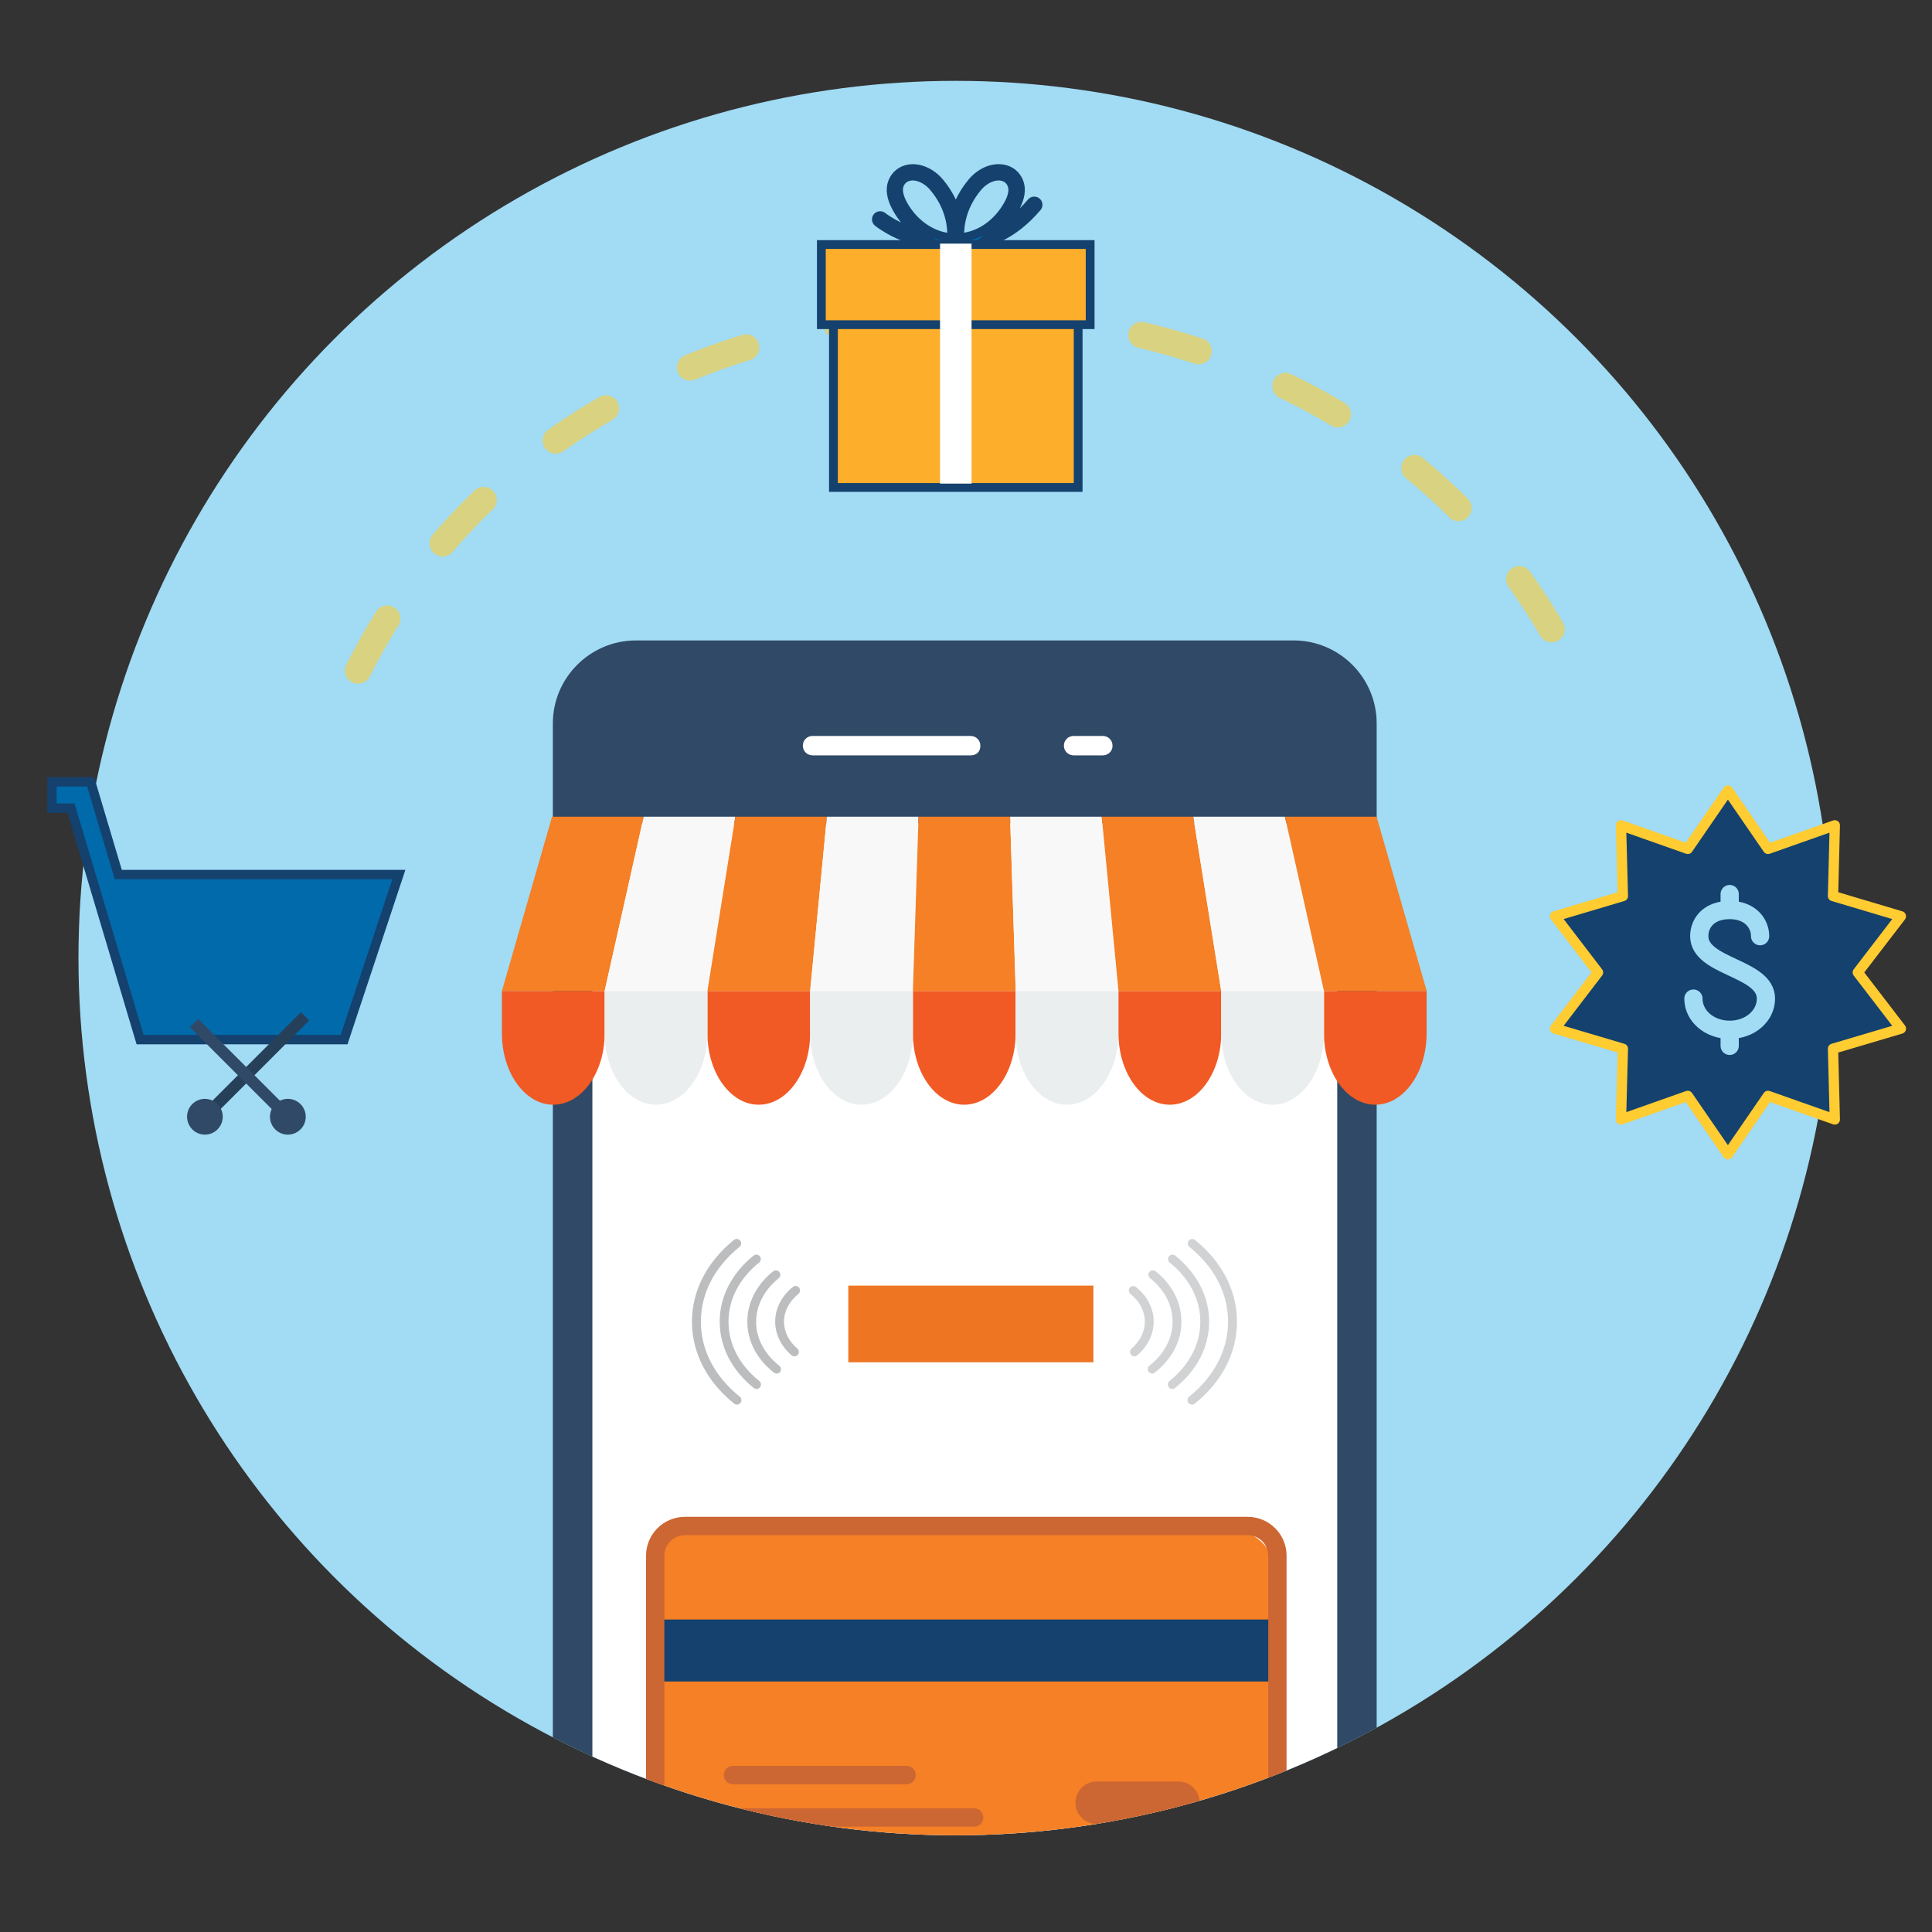 <?xml version="1.0" encoding="utf-8"?>
<!-- Generator: Adobe Illustrator 23.0.2, SVG Export Plug-In . SVG Version: 6.00 Build 0)  -->
<svg version="1.1" id="PNC_Purchase_Payback" xmlns="http://www.w3.org/2000/svg" xmlns:xlink="http://www.w3.org/1999/xlink"
	 x="0px" y="0px" width="195px" height="195px" viewBox="0 0 195 195" style="enable-background:new 0 0 195 195;"
	 xml:space="preserve">
<rect x="0" y="0" width="195" height="195" fill="#333333" stroke="none"/>
<style type="text/css">
	.st0{clip-path:url(#SVGID_2_);}
	.st1{fill:#2F4966;}
	.st2{fill:#E6E7E8;}
	.st3{fill:#FFFFFF;}
	.st4{fill:#D0D2D3;}
	.st5{fill:#BBBDBF;}
	.st6{fill:#EE7623;}
	.st7{fill:#F58025;}
	.st8{fill:#14416D;}
	.st9{fill:none;stroke:#CC6633;stroke-width:1.849;stroke-linecap:round;stroke-linejoin:round;}
	.st10{fill:#CC6633;}
	.st11{fill:#016AAB;stroke:#14416D;stroke-width:0.948;stroke-miterlimit:10;}
	.st12{fill:#27405A;}
	.st13{fill:#14416D;stroke:#FFCC32;stroke-width:1.039;stroke-linecap:round;stroke-linejoin:round;stroke-miterlimit:10;}
	.st14{fill:none;stroke:#A1DBF4;stroke-width:1.842;stroke-linecap:round;stroke-linejoin:round;}
	.st15{opacity:0.6;}
	.st16{fill:none;stroke:#FFCC32;stroke-width:2.656;stroke-linecap:round;stroke-linejoin:round;stroke-dasharray:6.013,9.45;}
	.st17{fill:#016AAB;stroke:#14416D;stroke-width:0.886;stroke-miterlimit:10;}
	.st18{fill:#FDAE2B;stroke:#14416D;stroke-width:0.886;stroke-miterlimit:10;}
	.st19{fill:#F15A24;}
	.st20{fill:#EAEEEF;}
	.st21{fill:#F8F8F8;}
</style>
<g>
	<defs>
		<circle id="SVGID_1_" cx="96.46" cy="96.7" r="88.54"/>
	</defs>
	<use xlink:href="#SVGID_1_"  style="overflow:visible;opacity:0.35;fill:#A1DBF4;"/>
	<clipPath id="SVGID_2_">
		<use xlink:href="#SVGID_1_"  style="overflow:visible;opacity:0.35;"/>
	</clipPath>
	<g class="st0">
		<g>
			<g>
				<path class="st1" d="M130.56,64.64H64.19c-4.62,0-8.39,3.76-8.39,8.38v138.56c0,4.62,3.76,8.39,8.39,8.39h66.37
					c4.62,0,8.39-3.76,8.39-8.39V73.02C138.95,68.4,135.19,64.64,130.56,64.64z"/>
			</g>
			<g>
				<g>
					<path class="st2" d="M103.16,209.03H91.59c-0.68,0-1.24-0.56-1.24-1.24s0.56-1.24,1.24-1.24h11.57c0.68,0,1.24,0.56,1.24,1.24
						S103.85,209.03,103.16,209.03z"/>
				</g>
			</g>
			<g>
				<g>
					<rect x="59.79" y="83.1" class="st3" width="75.18" height="114.34"/>
				</g>
			</g>
		</g>
		<g>
			<g>
				<g>
					<g>
						<path class="st4" d="M120.3,141.77c-0.13,0-0.26-0.06-0.35-0.17c-0.15-0.19-0.12-0.48,0.07-0.63
							c2.53-2.03,3.93-4.72,3.93-7.57c0-2.85-1.39-5.53-3.9-7.55c-0.19-0.16-0.22-0.44-0.07-0.63c0.16-0.19,0.44-0.22,0.63-0.07
							c2.73,2.2,4.24,5.13,4.24,8.25c0,3.13-1.51,6.07-4.26,8.27C120.5,141.74,120.4,141.77,120.3,141.77z"/>
					</g>
					<g>
						<path class="st4" d="M118.32,140.19c-0.13,0-0.26-0.06-0.35-0.17c-0.15-0.19-0.12-0.47,0.07-0.63c2-1.61,3.11-3.73,3.11-5.99
							c0-2.25-1.1-4.37-3.09-5.97c-0.19-0.16-0.22-0.44-0.07-0.63c0.15-0.19,0.44-0.22,0.63-0.07c2.2,1.78,3.42,4.14,3.42,6.67
							c0,2.53-1.22,4.91-3.44,6.69C118.51,140.16,118.42,140.19,118.32,140.19z"/>
					</g>
					<g>
						<path class="st4" d="M116.29,138.64c-0.13,0-0.26-0.06-0.35-0.17c-0.15-0.19-0.12-0.48,0.07-0.63
							c1.51-1.19,2.34-2.76,2.34-4.44c0-1.65-0.8-3.21-2.27-4.39c-0.19-0.16-0.22-0.44-0.07-0.63c0.15-0.19,0.44-0.22,0.63-0.07
							c1.68,1.35,2.6,3.16,2.6,5.08c0,1.96-0.95,3.78-2.68,5.14C116.48,138.61,116.38,138.64,116.29,138.64z"/>
					</g>
					<g>
						<path class="st4" d="M114.5,136.9c-0.13,0-0.25-0.05-0.34-0.16c-0.16-0.19-0.14-0.47,0.05-0.63c0.86-0.74,1.34-1.71,1.34-2.71
							c0-1.05-0.51-2.04-1.45-2.8c-0.19-0.16-0.22-0.44-0.07-0.63c0.16-0.19,0.44-0.22,0.63-0.07c1.15,0.93,1.78,2.17,1.78,3.5
							c0,1.27-0.59,2.47-1.65,3.39C114.71,136.87,114.6,136.9,114.5,136.9z"/>
					</g>
				</g>
				<g>
					<g>
						<path class="st5" d="M74.38,141.77c-0.1,0-0.2-0.03-0.28-0.1c-2.75-2.2-4.26-5.14-4.26-8.27c0-3.12,1.51-6.05,4.24-8.25
							c0.19-0.16,0.47-0.12,0.63,0.07c0.16,0.19,0.12,0.47-0.07,0.63c-2.52,2.03-3.9,4.71-3.9,7.55c0,2.86,1.39,5.54,3.93,7.57
							c0.19,0.15,0.22,0.44,0.07,0.63C74.64,141.72,74.51,141.77,74.38,141.77z"/>
					</g>
					<g>
						<path class="st5" d="M76.36,140.19c-0.1,0-0.2-0.03-0.28-0.1c-2.22-1.78-3.44-4.15-3.44-6.69c0-2.52,1.21-4.89,3.42-6.67
							c0.19-0.16,0.47-0.12,0.63,0.07c0.16,0.19,0.12,0.47-0.07,0.63c-1.99,1.6-3.09,3.72-3.09,5.97c0,2.26,1.1,4.38,3.11,5.99
							c0.19,0.15,0.22,0.44,0.07,0.63C76.62,140.13,76.49,140.19,76.36,140.19z"/>
					</g>
					<g>
						<path class="st5" d="M78.39,138.64c-0.1,0-0.19-0.03-0.28-0.1c-1.73-1.36-2.68-3.19-2.68-5.14c0-1.92,0.92-3.73,2.6-5.08
							c0.19-0.16,0.47-0.13,0.63,0.07c0.16,0.19,0.13,0.47-0.07,0.63c-1.46,1.18-2.27,2.74-2.27,4.39c0,1.68,0.83,3.25,2.34,4.44
							c0.19,0.15,0.23,0.43,0.07,0.63C78.66,138.59,78.53,138.64,78.39,138.64z"/>
					</g>
					<g>
						<path class="st5" d="M80.18,136.9c-0.1,0-0.21-0.04-0.29-0.11c-1.06-0.92-1.65-2.12-1.65-3.39c0-1.32,0.63-2.57,1.78-3.5
							c0.19-0.16,0.47-0.13,0.63,0.07c0.16,0.19,0.13,0.47-0.07,0.63c-0.93,0.76-1.45,1.75-1.45,2.8c0,1,0.48,1.97,1.34,2.71
							c0.19,0.16,0.21,0.44,0.05,0.63C80.43,136.85,80.31,136.9,80.18,136.9z"/>
					</g>
				</g>
			</g>
			<g>
				<rect x="85.62" y="129.76" class="st6" width="24.74" height="7.74"/>
			</g>
		</g>
		<g>
			<path class="st7" d="M72.39,191.69c-1.76,0-3.82-0.21-5.01-1.24c-1.29-1.12-1.65-3.13-1.65-4.86v-25.46c0-1.67-0.2-3.89,1.01-5
				c1.21-1.11,3.83-1.1,5.66-1.1h49.88c3.65,0,6.66,1.43,6.66,6.11v25.46c0,5.08-3.01,6.11-6.66,6.11H72.39z"/>
			<rect x="66.13" y="163.46" class="st8" width="62.81" height="6.26"/>
			<path class="st9" d="M125.92,154.02H69.14c-1.67,0-3.01,1.35-3.01,3.01v31.64c0,1.67,1.35,3.01,3.01,3.01h56.78
				c1.67,0,3.01-1.35,3.01-3.01v-31.64C128.94,155.37,127.59,154.02,125.92,154.02z"/>
			<line class="st9" x1="73.98" y1="183.44" x2="98.32" y2="183.44"/>
			<line class="st9" x1="73.98" y1="179.16" x2="91.5" y2="179.16"/>
			<path class="st10" d="M118.94,184.09h-8.25c-1.19,0-2.14-0.95-2.14-2.14l0,0c0-1.19,0.95-2.14,2.14-2.14h8.25
				c1.19,0,2.14,0.95,2.14,2.14l0,0C121.08,183.13,120.13,184.09,118.94,184.09z"/>
		</g>
		<path class="st3" d="M97.97,76.24H82.01c-0.55,0-0.98-0.44-0.98-0.98c0-0.55,0.44-0.98,0.98-0.98h15.96
			c0.55,0,0.98,0.44,0.98,0.98C98.96,75.91,98.52,76.24,97.97,76.24z"/>
		<path class="st3" d="M111.31,76.24h-2.95c-0.55,0-0.98-0.44-0.98-0.98c0-0.55,0.44-0.98,0.98-0.98h2.95
			c0.55,0,0.98,0.44,0.98,0.98C112.29,75.91,111.75,76.24,111.31,76.24z"/>
	</g>
</g>
<g>
	<g>
		<g>
			<polygon class="st11" points="11.94,88.27 9.15,78.91 5.24,78.91 5.24,81.57 7.17,81.57 14.14,104.93 34.73,104.93 40.26,88.27 
							"/>
		</g>
	</g>
	<g>
		<g>
			<g>
				
					<rect x="18.58" y="107.06" transform="matrix(0.707 -0.707 0.707 0.707 -68.581 49.735)" class="st12" width="14.33" height="1.18"/>
			</g>
		</g>
	</g>
	<g>
		<g>
			<g>
				
					<rect x="23.73" y="101.31" transform="matrix(0.707 -0.707 0.707 0.707 -69.237 48.829)" class="st1" width="1.18" height="13.37"/>
			</g>
		</g>
	</g>
	<g>
		<g>
			<path class="st1" d="M20.68,110.91c-1,0-1.8,0.81-1.8,1.8c0,1,0.81,1.81,1.8,1.81c1,0,1.8-0.81,1.8-1.81
				C22.48,111.72,21.67,110.91,20.68,110.91z"/>
		</g>
	</g>
	<g>
		<g>
			<path class="st1" d="M29.05,110.91c-0.99,0-1.8,0.81-1.8,1.8c0,1,0.81,1.81,1.8,1.81c1,0,1.81-0.81,1.81-1.81
				C30.86,111.72,30.05,110.91,29.05,110.91z"/>
		</g>
	</g>
</g>
<g>
	<g>
		<g>
			<polygon class="st13" points="187.51,98.15 191.86,92.48 185.01,90.44 185.19,83.3 178.45,85.68 174.4,79.79 174.4,79.79 
				170.35,85.68 163.61,83.3 163.8,90.44 156.95,92.48 161.29,98.15 156.95,103.82 163.8,105.85 163.61,112.99 170.35,110.61 
				174.4,116.5 174.4,116.5 178.45,110.61 185.19,112.99 185.01,105.85 191.86,103.82 			"/>
		</g>
	</g>
	<g>
		<path class="st14" d="M170.92,100.79c0,1.76,1.62,3.15,3.66,3.15c2.04,0,3.66-1.39,3.66-3.15c0-3.15-6.73-3.15-6.73-6.3
			c0-1.39,1.02-2.64,3.07-2.64c2.04,0,3.07,1.32,3.07,2.64"/>
		<line class="st14" x1="174.58" y1="105.56" x2="174.58" y2="103.95"/>
		<line class="st14" x1="174.58" y1="91.78" x2="174.58" y2="90.24"/>
	</g>
</g>
<g class="st15">
	<path class="st16" d="M36.14,67.68c24.08-47.93,97.35-46.97,121.28-2.72"/>
</g>
<g>
	<g>
		<g>
			<path class="st17" d="M104.68,20.92c0.14-0.16,0.12-0.4-0.04-0.54c-0.16-0.14-0.4-0.12-0.54,0.04c-1.22,1.44-2.45,2.31-3.54,2.85
				c0.78-0.64,1.45-1.45,1.94-2.38c0.5-0.95,0.62-1.78,0.37-2.47c-0.27-0.74-0.86-1.24-1.64-1.37c-1.07-0.19-2.27,0.33-3.13,1.36
				c-0.83,1-1.34,2.01-1.63,2.96c-0.29-0.95-0.8-1.96-1.63-2.96c-0.86-1.02-2.06-1.54-3.13-1.36c-0.77,0.14-1.37,0.64-1.64,1.37
				c-0.25,0.69-0.13,1.53,0.37,2.47c0.59,1.12,1.45,2.08,2.45,2.76c-2.35-0.63-3.79-1.78-3.81-1.8c-0.16-0.13-0.4-0.11-0.54,0.05
				c-0.13,0.16-0.11,0.4,0.05,0.53c0.11,0.09,2.5,2.01,6.23,2.33h3.29C99.69,24.59,102.22,23.81,104.68,20.92z M96.05,23.99
				c-0.56-0.04-1.11-0.16-1.62-0.37c-1.37-0.54-2.58-1.66-3.33-3.08c-0.39-0.75-0.5-1.37-0.33-1.86c0.18-0.48,0.55-0.79,1.05-0.88
				c0.1-0.02,0.2-0.03,0.3-0.03c0.72,0,1.52,0.42,2.11,1.12C95.78,20.73,96.1,22.61,96.05,23.99z M98.68,18.89
				c0.59-0.7,1.39-1.12,2.11-1.12c0.1,0,0.21,0.01,0.3,0.03c0.5,0.09,0.88,0.4,1.05,0.88c0.18,0.48,0.07,1.11-0.33,1.86
				c-0.75,1.42-1.96,2.54-3.33,3.08c-0.51,0.2-1.06,0.33-1.62,0.37C96.83,22.61,97.14,20.73,98.68,18.89z"/>
		</g>
	</g>
	<g>
		<rect x="84.12" y="32.38" class="st18" width="24.7" height="16.82"/>
	</g>
	<g>
		<rect x="82.9" y="24.68" class="st18" width="27.13" height="8.09"/>
	</g>
	<g>
		<rect x="94.88" y="24.59" class="st3" width="3.18" height="24.22"/>
	</g>
</g>
<g>
	<g>
		<path class="st19" d="M92.14,100.02v4.27c0,3.98,2.32,7.21,5.18,7.21c2.86,0,5.19-3.23,5.19-7.21l0,0v-4.27H92.14z"/>
		<path class="st19" d="M71.4,100.02v4.27c0,3.98,2.32,7.21,5.18,7.21c2.86,0,5.19-3.23,5.19-7.21l0,0v-4.27H71.4z"/>
		<path class="st19" d="M50.66,100.02v4.27c0,3.98,2.32,7.21,5.18,7.21c2.86,0,5.19-3.23,5.19-7.21l0,0v-4.27H50.66z"/>
		<path class="st20" d="M102.51,100.02v4.27c0,3.98,2.32,7.21,5.18,7.21c2.86,0,5.19-3.23,5.19-7.21l0,0v-4.27H102.51z"/>
		<path class="st20" d="M81.77,100.02v4.27c0,3.98,2.32,7.21,5.18,7.21c2.86,0,5.19-3.23,5.19-7.21l0,0v-4.27H81.77z"/>
		<path class="st20" d="M61.03,100.02v4.27c0,3.98,2.32,7.21,5.18,7.21c2.86,0,5.19-3.23,5.19-7.21l0,0v-4.27H61.03z"/>
		<path class="st19" d="M112.89,100.02v4.27c0,3.98,2.32,7.21,5.18,7.21c2.86,0,5.19-3.23,5.19-7.21l0,0v-4.27H112.89z"/>
		<path class="st19" d="M133.63,100.02v4.27c0,3.98,2.32,7.21,5.18,7.21c2.86,0,5.18-3.23,5.18-7.21h0v-4.27H133.63z"/>
		<path class="st20" d="M123.26,100.02v4.27c0,3.98,2.32,7.21,5.18,7.21s5.19-3.23,5.19-7.21l0,0v-4.27H123.26z"/>
	</g>
	<polygon class="st7" points="55.72,82.43 50.66,100.02 61.03,100.02 64.97,82.43 	"/>
	<polygon class="st21" points="64.97,82.43 61.03,100.02 71.4,100.02 74.22,82.43 	"/>
	<polygon class="st7" points="74.22,82.43 71.4,100.02 81.77,100.02 83.46,82.43 	"/>
	<polygon class="st21" points="83.46,82.43 81.77,100.02 92.14,100.02 92.71,82.43 	"/>
	<polygon class="st7" points="92.71,82.43 92.14,100.02 102.52,100.02 101.95,82.43 	"/>
	<polygon class="st21" points="101.95,82.43 102.52,100.02 112.89,100.02 111.2,82.43 	"/>
	<polygon class="st7" points="111.2,82.43 112.89,100.02 123.26,100.02 120.44,82.43 	"/>
	<polygon class="st21" points="120.44,82.43 123.26,100.02 133.63,100.02 129.69,82.43 	"/>
	<polygon class="st7" points="129.69,82.43 133.63,100.02 144,100.02 138.94,82.43 	"/>
</g>
</svg>
